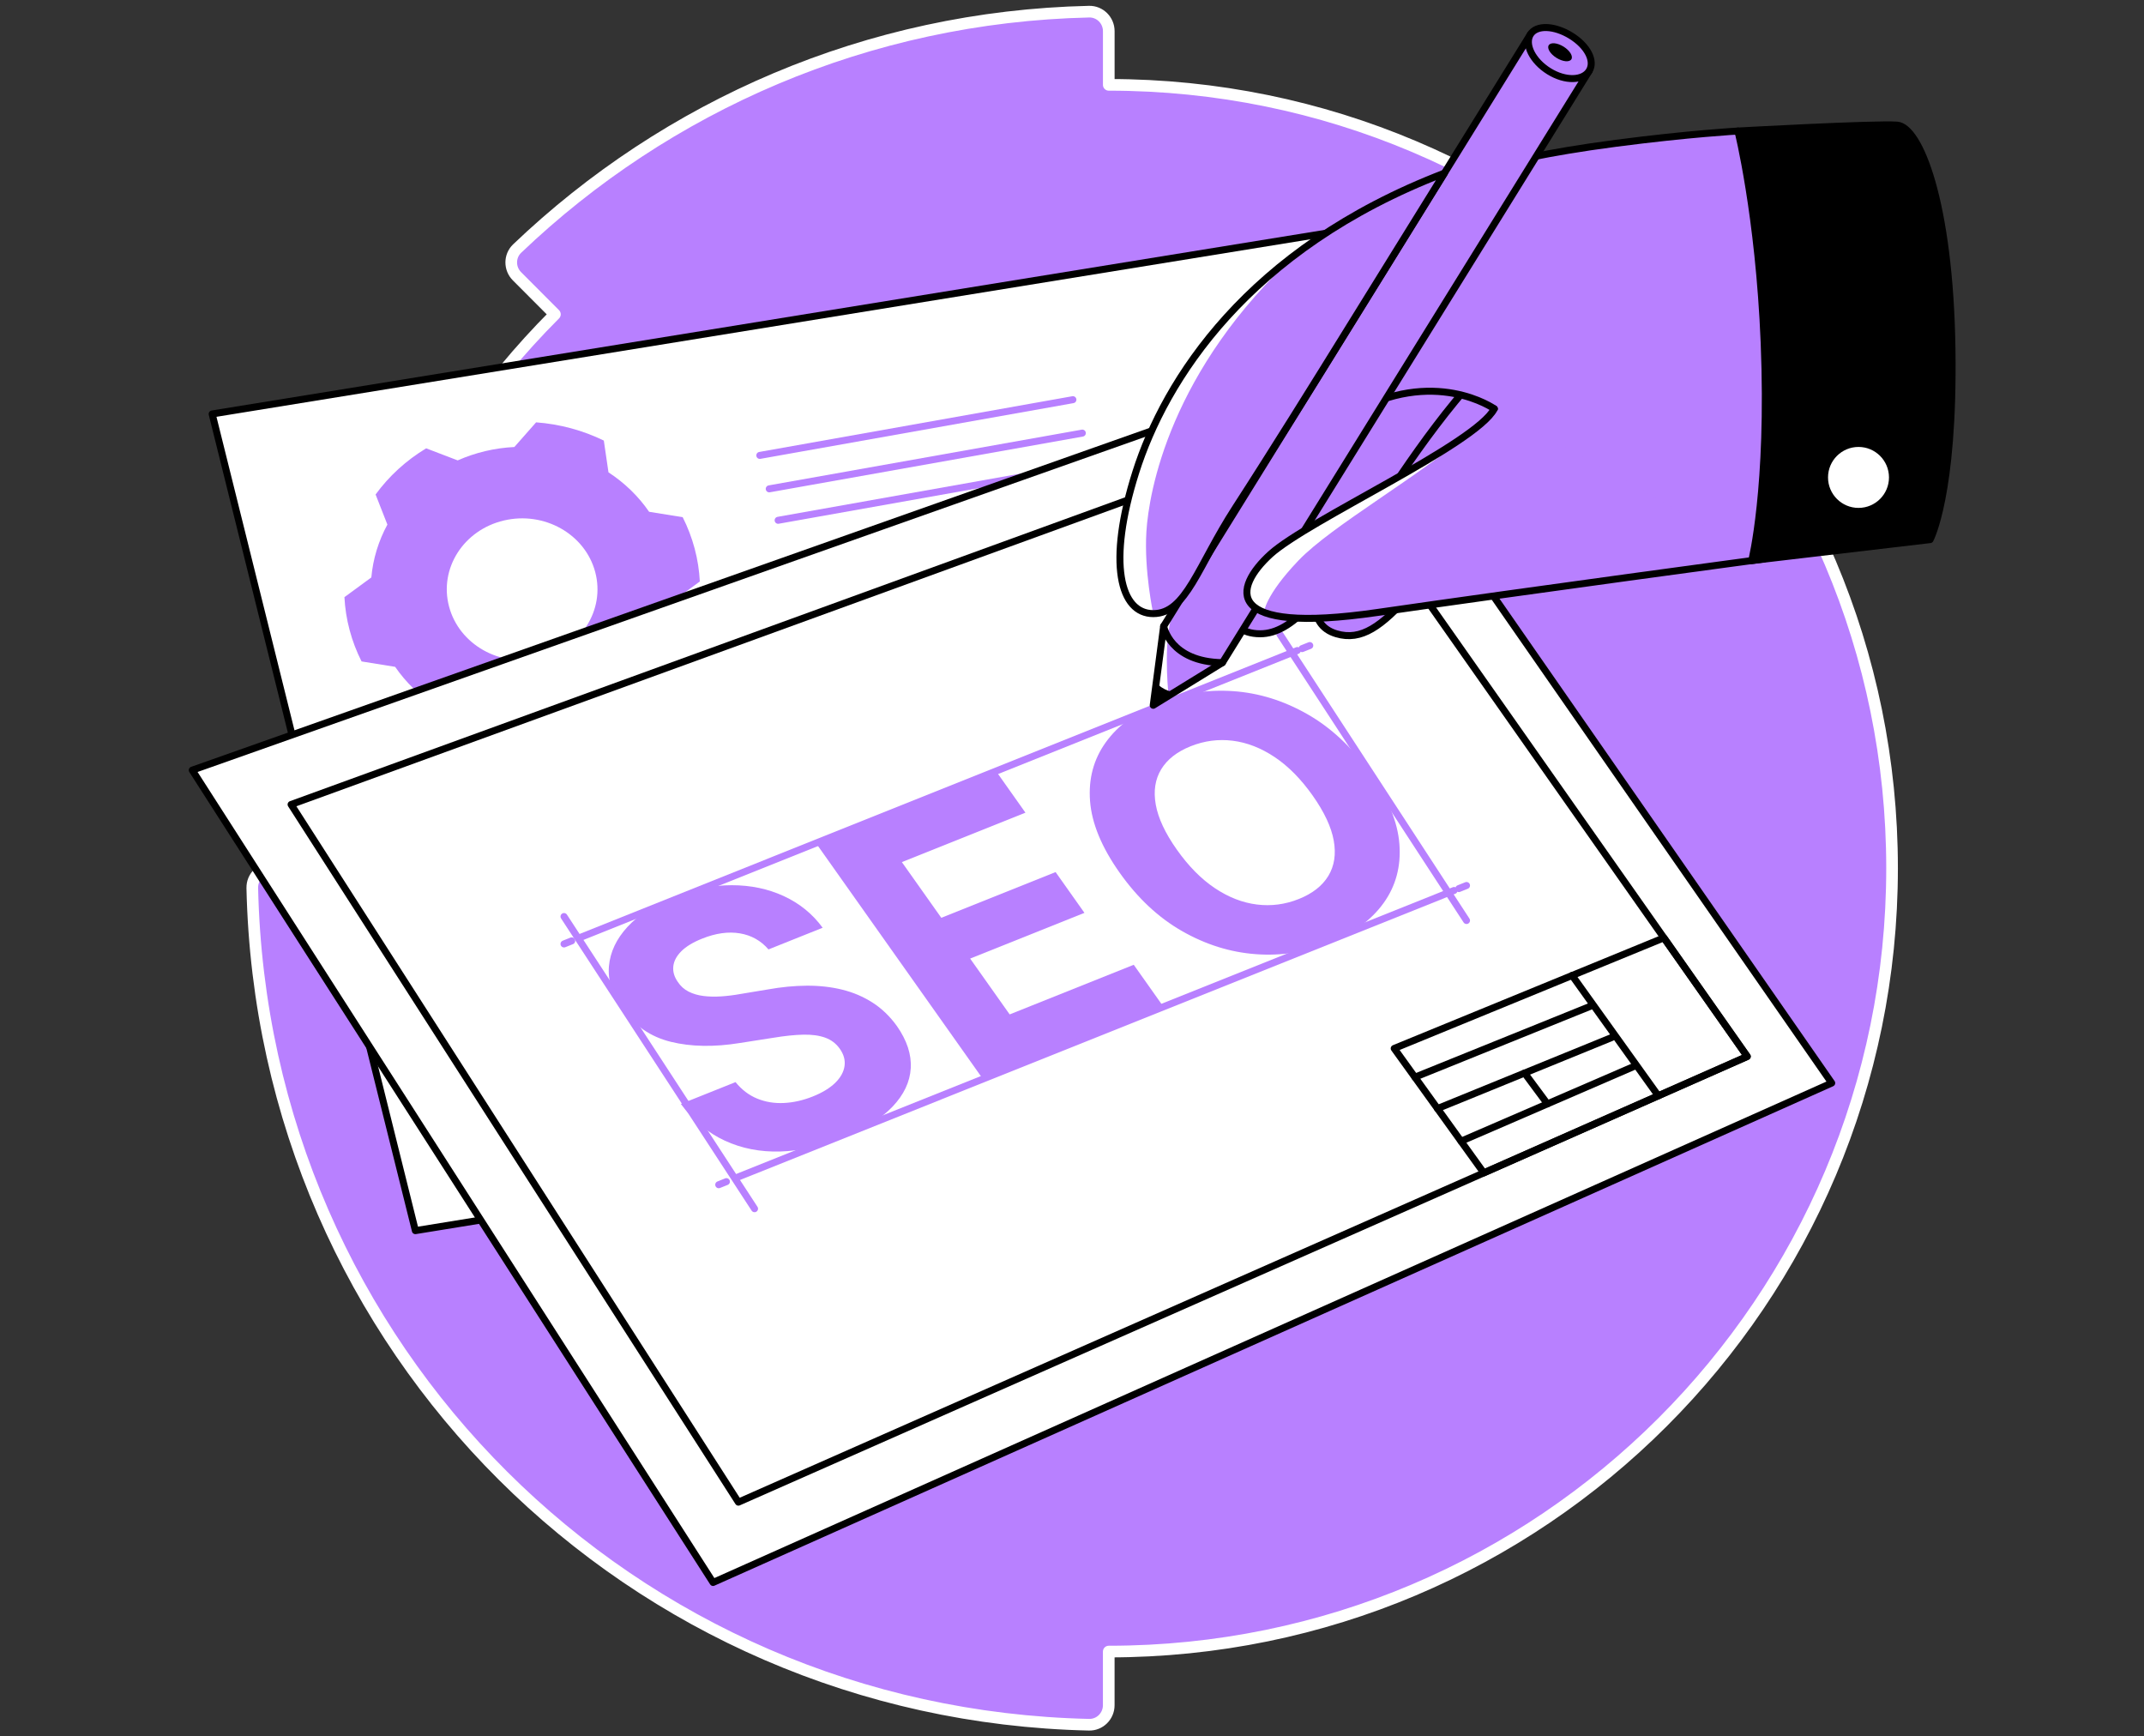 <svg width="368" height="298" viewBox="0 0 368 298" fill="none" xmlns="http://www.w3.org/2000/svg">
<rect x="0" y="0" width="368" height="298" fill="#333333" stroke="none"/>
<path d="M43.302 152.374C45.06 231.644 108.392 294.248 186.928 295.999C188.788 296.042 190.308 294.511 190.308 292.654V283.442C190.308 283.442 190.312 283.442 190.315 283.442C264.564 283.442 324.757 223.249 324.757 149C324.757 74.751 264.568 14.554 190.312 14.562V5.343C190.312 3.482 188.792 1.958 186.931 2.001C148.89 2.86 114.408 18.173 88.761 42.659C87.419 43.944 87.419 46.093 88.729 47.407L95.246 53.941C70.924 78.267 55.88 111.872 55.877 148.986H46.651C44.794 148.986 43.267 150.513 43.306 152.37" fill="#B880FF"/>
<path d="M43.302 152.374C45.06 231.644 108.392 294.248 186.928 295.999C188.788 296.042 190.308 294.511 190.308 292.654V283.442C190.308 283.442 190.312 283.442 190.315 283.442C264.564 283.442 324.757 223.249 324.757 149C324.757 74.751 264.568 14.554 190.312 14.562V5.343C190.312 3.482 188.792 1.958 186.931 2.001C148.89 2.86 114.408 18.173 88.761 42.659C87.419 43.944 87.419 46.093 88.729 47.407L95.246 53.941C70.924 78.267 55.88 111.872 55.877 148.986H46.651C44.794 148.986 43.267 150.513 43.306 152.37" stroke="white" stroke-width="2" stroke-linecap="round" stroke-linejoin="round"/>
<path d="M272.7 178.521L71.293 211.203L36.416 71.044L237.827 38.362L272.7 178.521Z" fill="white" stroke="black" stroke-width="1.2" stroke-linecap="round" stroke-linejoin="round"/>
<path d="M130.413 78.157L184.154 68.593" stroke="#B880FF" stroke-width="1.2" stroke-linecap="round" stroke-linejoin="round"/>
<path d="M132.033 83.896L185.773 74.329" stroke="#B880FF" stroke-width="1.2" stroke-linecap="round" stroke-linejoin="round"/>
<path d="M133.56 89.293L187.297 79.73" stroke="#B880FF" stroke-width="1.2" stroke-linecap="round" stroke-linejoin="round"/>
<path d="M117.182 88.761L111.415 87.834C109.561 85.142 107.181 82.852 104.44 81.062L103.641 75.611C100.065 73.867 96.119 72.787 92.018 72.482L88.285 76.715C86.634 76.797 84.969 77.024 83.303 77.418C81.638 77.812 80.054 78.352 78.559 79.013L73.147 76.942C69.681 79.034 66.744 81.74 64.467 84.865L66.492 90.028C64.972 92.827 64.023 95.902 63.736 99.102L59.119 102.483C59.215 104.358 59.503 106.247 60.007 108.136C60.511 110.025 61.204 111.822 62.06 113.516L67.823 114.443C69.677 117.135 72.056 119.425 74.798 121.215L75.597 126.666C79.173 128.41 83.118 129.49 87.22 129.795L90.952 125.562C92.604 125.48 94.269 125.253 95.935 124.859C97.6 124.465 99.184 123.925 100.679 123.264L106.091 125.335C109.557 123.243 112.494 120.537 114.77 117.412L112.746 112.248C114.266 109.45 115.214 106.375 115.502 103.175L120.119 99.794C120.023 97.919 119.735 96.03 119.231 94.141C118.726 92.252 118.034 90.455 117.178 88.761H117.182ZM92.763 112.948C85.835 114.585 78.814 110.626 77.078 104.102C75.341 97.578 79.549 90.966 86.478 89.329C93.406 87.692 100.427 91.651 102.164 98.175C103.9 104.699 99.692 111.311 92.763 112.948V112.948Z" fill="#B880FF"/>
<path d="M314.399 185.872L122.391 271.584L33 132.174L228.953 62.883L314.399 185.872Z" fill="white" stroke="black" stroke-width="1.2" stroke-linecap="round" stroke-linejoin="round"/>
<path d="M299.903 181.313L126.738 257.802L49.964 138.066L224.812 74.453L299.903 181.313Z" stroke="black" stroke-width="1.2" stroke-linecap="round" stroke-linejoin="round"/>
<path d="M285.595 160.95L239.304 179.935L254.681 201.288L299.902 181.312L285.595 160.95Z" stroke="black" stroke-width="1.2" stroke-linecap="round" stroke-linejoin="round"/>
<path d="M246.734 190.251L276.628 178.063" stroke="black" stroke-width="1.2" stroke-linecap="round" stroke-linejoin="round"/>
<path d="M242.856 184.867L273.329 172.555" stroke="black" stroke-width="1.2" stroke-linecap="round" stroke-linejoin="round"/>
<path d="M250.771 195.858L280.435 183.031" stroke="black" stroke-width="1.2" stroke-linecap="round" stroke-linejoin="round"/>
<path d="M269.838 167.409L284.632 188.06" stroke="black" stroke-width="1.2" stroke-linecap="round" stroke-linejoin="round"/>
<path d="M261.681 184.157L265.601 189.445" stroke="black" stroke-width="1.2" stroke-linecap="round" stroke-linejoin="round"/>
<path d="M131.909 162.946C130.612 161.436 128.972 160.517 126.994 160.183C125.016 159.853 122.864 160.151 120.534 161.081C118.95 161.713 117.75 162.441 116.933 163.262C116.116 164.082 115.662 164.949 115.566 165.858C115.474 166.767 115.729 167.651 116.34 168.514C116.819 169.246 117.437 169.8 118.197 170.183C118.957 170.567 119.81 170.815 120.754 170.932C121.699 171.05 122.711 171.071 123.79 171C124.87 170.929 125.978 170.79 127.118 170.584L131.848 169.8C134.128 169.391 136.333 169.178 138.468 169.164C140.602 169.15 142.619 169.373 144.519 169.835C146.419 170.3 148.166 171.042 149.761 172.062C151.355 173.084 152.751 174.427 153.947 176.092C155.67 178.553 156.462 180.965 156.323 183.326C156.185 185.688 155.137 187.889 153.187 189.935C151.234 191.98 148.393 193.753 144.661 195.244C140.957 196.725 137.385 197.517 133.943 197.62C130.502 197.723 127.324 197.105 124.412 195.763C121.5 194.42 118.986 192.321 116.866 189.466L126.248 185.713C127.306 187.016 128.542 187.957 129.959 188.539C131.376 189.122 132.906 189.374 134.544 189.296C136.181 189.218 137.839 188.845 139.512 188.177C141.152 187.52 142.434 186.739 143.358 185.837C144.281 184.935 144.81 183.972 144.956 182.96C145.101 181.948 144.831 180.957 144.146 179.992C143.507 179.09 142.669 178.454 141.632 178.081C140.591 177.708 139.341 177.538 137.878 177.57C136.415 177.602 134.725 177.776 132.803 178.092L127.033 178.994C122.583 179.718 118.62 179.651 115.143 178.798C111.667 177.943 108.886 176.032 106.801 173.06C105.068 170.638 104.308 168.216 104.522 165.801C104.738 163.386 105.796 161.142 107.703 159.071C109.61 157.001 112.235 155.296 115.58 153.961C118.982 152.601 122.32 151.919 125.587 151.919C128.855 151.919 131.838 152.544 134.54 153.791C137.242 155.041 139.462 156.848 141.202 159.22L131.909 162.939V162.946Z" fill="#B880FF"/>
<path d="M168.554 184.963L140.154 144.838L171.057 132.476L176.008 139.472L154.8 147.956L161.568 157.516L181.185 149.668L186.136 156.664L166.519 164.512L173.301 174.093L194.598 165.574L199.549 172.57L168.557 184.967L168.554 184.963Z" fill="#B880FF"/>
<path d="M235.128 132.59C238.225 136.965 239.915 141.067 240.199 144.891C240.484 148.716 239.574 152.082 237.469 154.998C235.363 157.91 232.287 160.176 228.243 161.795C224.198 163.414 219.936 164.078 215.55 163.755C211.165 163.432 206.946 162.111 202.89 159.796C198.838 157.48 195.266 154.139 192.18 149.778C189.094 145.417 187.389 141.301 187.098 137.48C186.807 133.659 187.709 130.292 189.808 127.384C191.906 124.475 194.992 122.206 199.066 120.576C203.111 118.957 207.329 118.307 211.719 118.619C216.108 118.935 220.33 120.249 224.393 122.561C228.456 124.877 232.035 128.222 235.132 132.597L235.128 132.59ZM225.299 136.521C223.292 133.687 221.119 131.489 218.779 129.926C216.438 128.367 214.038 127.43 211.58 127.124C209.123 126.819 206.719 127.132 204.375 128.069C202.031 129.007 200.341 130.328 199.307 132.032C198.274 133.737 197.961 135.754 198.377 138.087C198.792 140.42 200.003 143.002 202.01 145.836C204.016 148.67 206.189 150.868 208.53 152.43C210.87 153.993 213.271 154.927 215.728 155.232C218.185 155.541 220.586 155.225 222.93 154.288C225.274 153.35 226.964 152.029 227.997 150.325C229.031 148.62 229.343 146.603 228.928 144.27C228.512 141.94 227.301 139.355 225.299 136.521Z" fill="#B880FF"/>
<path d="M96.808 162.001L98.129 161.472" stroke="#B880FF" stroke-width="1.2" stroke-linecap="round" stroke-linejoin="round"/>
<path d="M99.77 160.815L222.674 111.645" stroke="#B880FF" stroke-width="1.2" stroke-linecap="round" stroke-linejoin="round"/>
<path d="M223.494 111.314L224.812 110.789" stroke="#B880FF" stroke-width="1.2" stroke-linecap="round" stroke-linejoin="round"/>
<path d="M123.364 203.323L124.682 202.794" stroke="#B880FF" stroke-width="1.2" stroke-linecap="round" stroke-linejoin="round"/>
<path d="M126.33 202.137L249.575 152.825" stroke="#B880FF" stroke-width="1.2" stroke-linecap="round" stroke-linejoin="round"/>
<path d="M250.398 152.498L251.716 151.969" stroke="#B880FF" stroke-width="1.2" stroke-linecap="round" stroke-linejoin="round"/>
<path d="M96.808 157.296L129.511 207.439" stroke="#B880FF" stroke-width="1.2" stroke-linecap="round" stroke-linejoin="round"/>
<path d="M219.691 108.868L251.716 157.977" stroke="#B880FF" stroke-width="1.2" stroke-linecap="round" stroke-linejoin="round"/>
<path d="M264.032 77.383C243.257 98.363 238.001 111.354 229.368 108.765C219.063 105.675 233.047 84.695 241.698 73.466C250.349 62.24 257.526 57.087 257.526 57.087" fill="#B880FF"/>
<path d="M264.032 77.383C243.257 98.363 238.001 111.354 229.368 108.765C219.063 105.675 233.047 84.695 241.698 73.466C250.349 62.24 257.526 57.087 257.526 57.087" stroke="black" stroke-width="1.2" stroke-linecap="round" stroke-linejoin="round"/>
<path d="M256.975 60.862C236.201 81.843 227.539 108.768 216.303 108.768C203.235 108.768 214.464 81.31 223.114 70.081C231.765 58.856 239.677 50.205 239.677 50.205" fill="#B880FF"/>
<path d="M256.975 60.862C236.201 81.843 227.539 108.768 216.303 108.768C203.235 108.768 214.464 81.31 223.114 70.081C231.765 58.856 239.677 50.205 239.677 50.205" stroke="black" stroke-width="1.2" stroke-linecap="round" stroke-linejoin="round"/>
<path d="M256.49 70.16C256.49 70.16 246.119 62.794 231.765 71.076L258.414 27.982C258.414 27.982 264.692 26.245 277.391 24.587C290.09 22.932 298.301 22.488 298.301 22.488C298.301 22.488 305.474 42.087 304.37 65.276C303.265 88.466 301.884 95.093 301.884 95.093" fill="#B880FF"/>
<path d="M256.49 70.16C256.49 70.16 246.119 62.794 231.765 71.076L258.414 27.982C258.414 27.982 264.692 26.245 277.391 24.587C290.09 22.932 298.301 22.488 298.301 22.488C298.301 22.488 305.474 42.087 304.37 65.276C303.265 88.466 301.884 95.093 301.884 95.093" stroke="black" stroke-width="1.2" stroke-linecap="round" stroke-linejoin="round"/>
<path d="M262.675 5.907L199.73 107.472L197.943 121.041L209.822 113.726L272.768 12.161L262.675 5.907Z" fill="#B880FF"/>
<path d="M201.562 104.518C199.545 108.864 200.504 118.538 200.504 118.538H197.94L200.177 106.751L201.562 104.518Z" fill="white"/>
<path d="M262.675 5.907L199.73 107.472L197.943 121.041L209.822 113.726L272.768 12.161L262.675 5.907Z" stroke="black" stroke-width="1.2" stroke-linecap="round" stroke-linejoin="round"/>
<path d="M256.485 70.156C253.293 76.228 224.467 89.297 218.082 95.092C211.697 100.888 209.673 108.988 236.36 105.121C263.048 101.257 302.8 95.92 302.8 95.92" fill="#B880FF"/>
<path d="M253.403 73.373C243.562 81.843 228.658 90.142 222.859 96.208C217.063 102.273 216.953 105.093 216.953 105.093C216.953 105.093 210.064 102.461 215.849 97.468C221.634 92.475 235.004 84.883 241.215 81.296C247.426 77.706 253.399 73.377 253.399 73.377L253.403 73.373Z" fill="white"/>
<path d="M256.485 70.156C253.293 76.228 224.467 89.297 218.082 95.092C211.697 100.888 209.673 108.988 236.36 105.121C263.048 101.257 302.8 95.92 302.8 95.92" stroke="black" stroke-width="1.2" stroke-linecap="round" stroke-linejoin="round"/>
<path d="M298.297 22.488C298.297 22.488 321.739 21.195 325.606 21.472C329.47 21.749 334.665 34.7 335.038 59.893C335.408 85.014 331.285 92.607 331.285 92.607L300.67 96.208C300.67 96.208 303.816 83.775 302.804 58.788C301.913 36.817 298.301 22.488 298.301 22.488H298.297Z" fill="black" stroke="black" stroke-width="1.2" stroke-linecap="round" stroke-linejoin="round"/>
<path d="M318.997 87.166C321.886 87.166 324.228 84.824 324.228 81.935C324.228 79.046 321.886 76.704 318.997 76.704C316.108 76.704 313.766 79.046 313.766 81.935C313.766 84.824 316.108 87.166 318.997 87.166Z" fill="white"/>
<path d="M247.923 29.715C214.023 42.733 199.925 65.372 194.957 81.016C189.989 96.659 192.283 105.309 197.943 105.309C203.604 105.309 205.571 97.163 212.042 87.166C218.512 77.169 226.999 63.476 226.999 63.476L247.923 29.715V29.715Z" fill="#B880FF"/>
<path d="M222.837 43.305C200.774 63.486 197.187 84.467 196.771 91.232C196.356 97.997 197.943 105.309 197.943 105.309C197.943 105.309 189.935 108.495 192.872 89.236C195.809 69.978 206.885 58.121 210.923 54.019C214.961 49.921 222.837 43.309 222.837 43.309V43.305Z" fill="white"/>
<path d="M247.923 29.715C214.023 42.733 199.925 65.372 194.957 81.016C189.989 96.659 192.283 105.309 197.943 105.309C203.604 105.309 205.571 97.163 212.042 87.166C218.512 77.169 226.999 63.476 226.999 63.476L247.923 29.715V29.715Z" stroke="black" stroke-width="1.2" stroke-linecap="round" stroke-linejoin="round"/>
<path d="M199.73 107.472C199.73 107.472 200.784 113.587 209.819 113.726" stroke="black" stroke-width="1.2" stroke-linecap="round" stroke-linejoin="round"/>
<path d="M272.768 12.161C271.724 13.844 268.712 13.99 265.875 12.232C263.037 10.474 261.635 7.59 262.679 5.907C263.723 4.224 266.819 4.373 269.657 6.131C272.494 7.889 273.812 10.474 272.768 12.161Z" fill="#B880FF" stroke="black" stroke-width="1.2" stroke-linecap="round" stroke-linejoin="round"/>
<path d="M269.714 10.174C270.046 9.639 269.444 8.666 268.371 8C267.297 7.335 266.158 7.229 265.826 7.764C265.494 8.3 266.096 9.273 267.169 9.938C268.243 10.604 269.382 10.709 269.714 10.174Z" fill="black"/>
<path d="M198.462 117.103C199.534 118.555 201.562 118.811 201.562 118.811L197.94 121.041L198.458 117.103H198.462Z" fill="black"/>
</svg>
